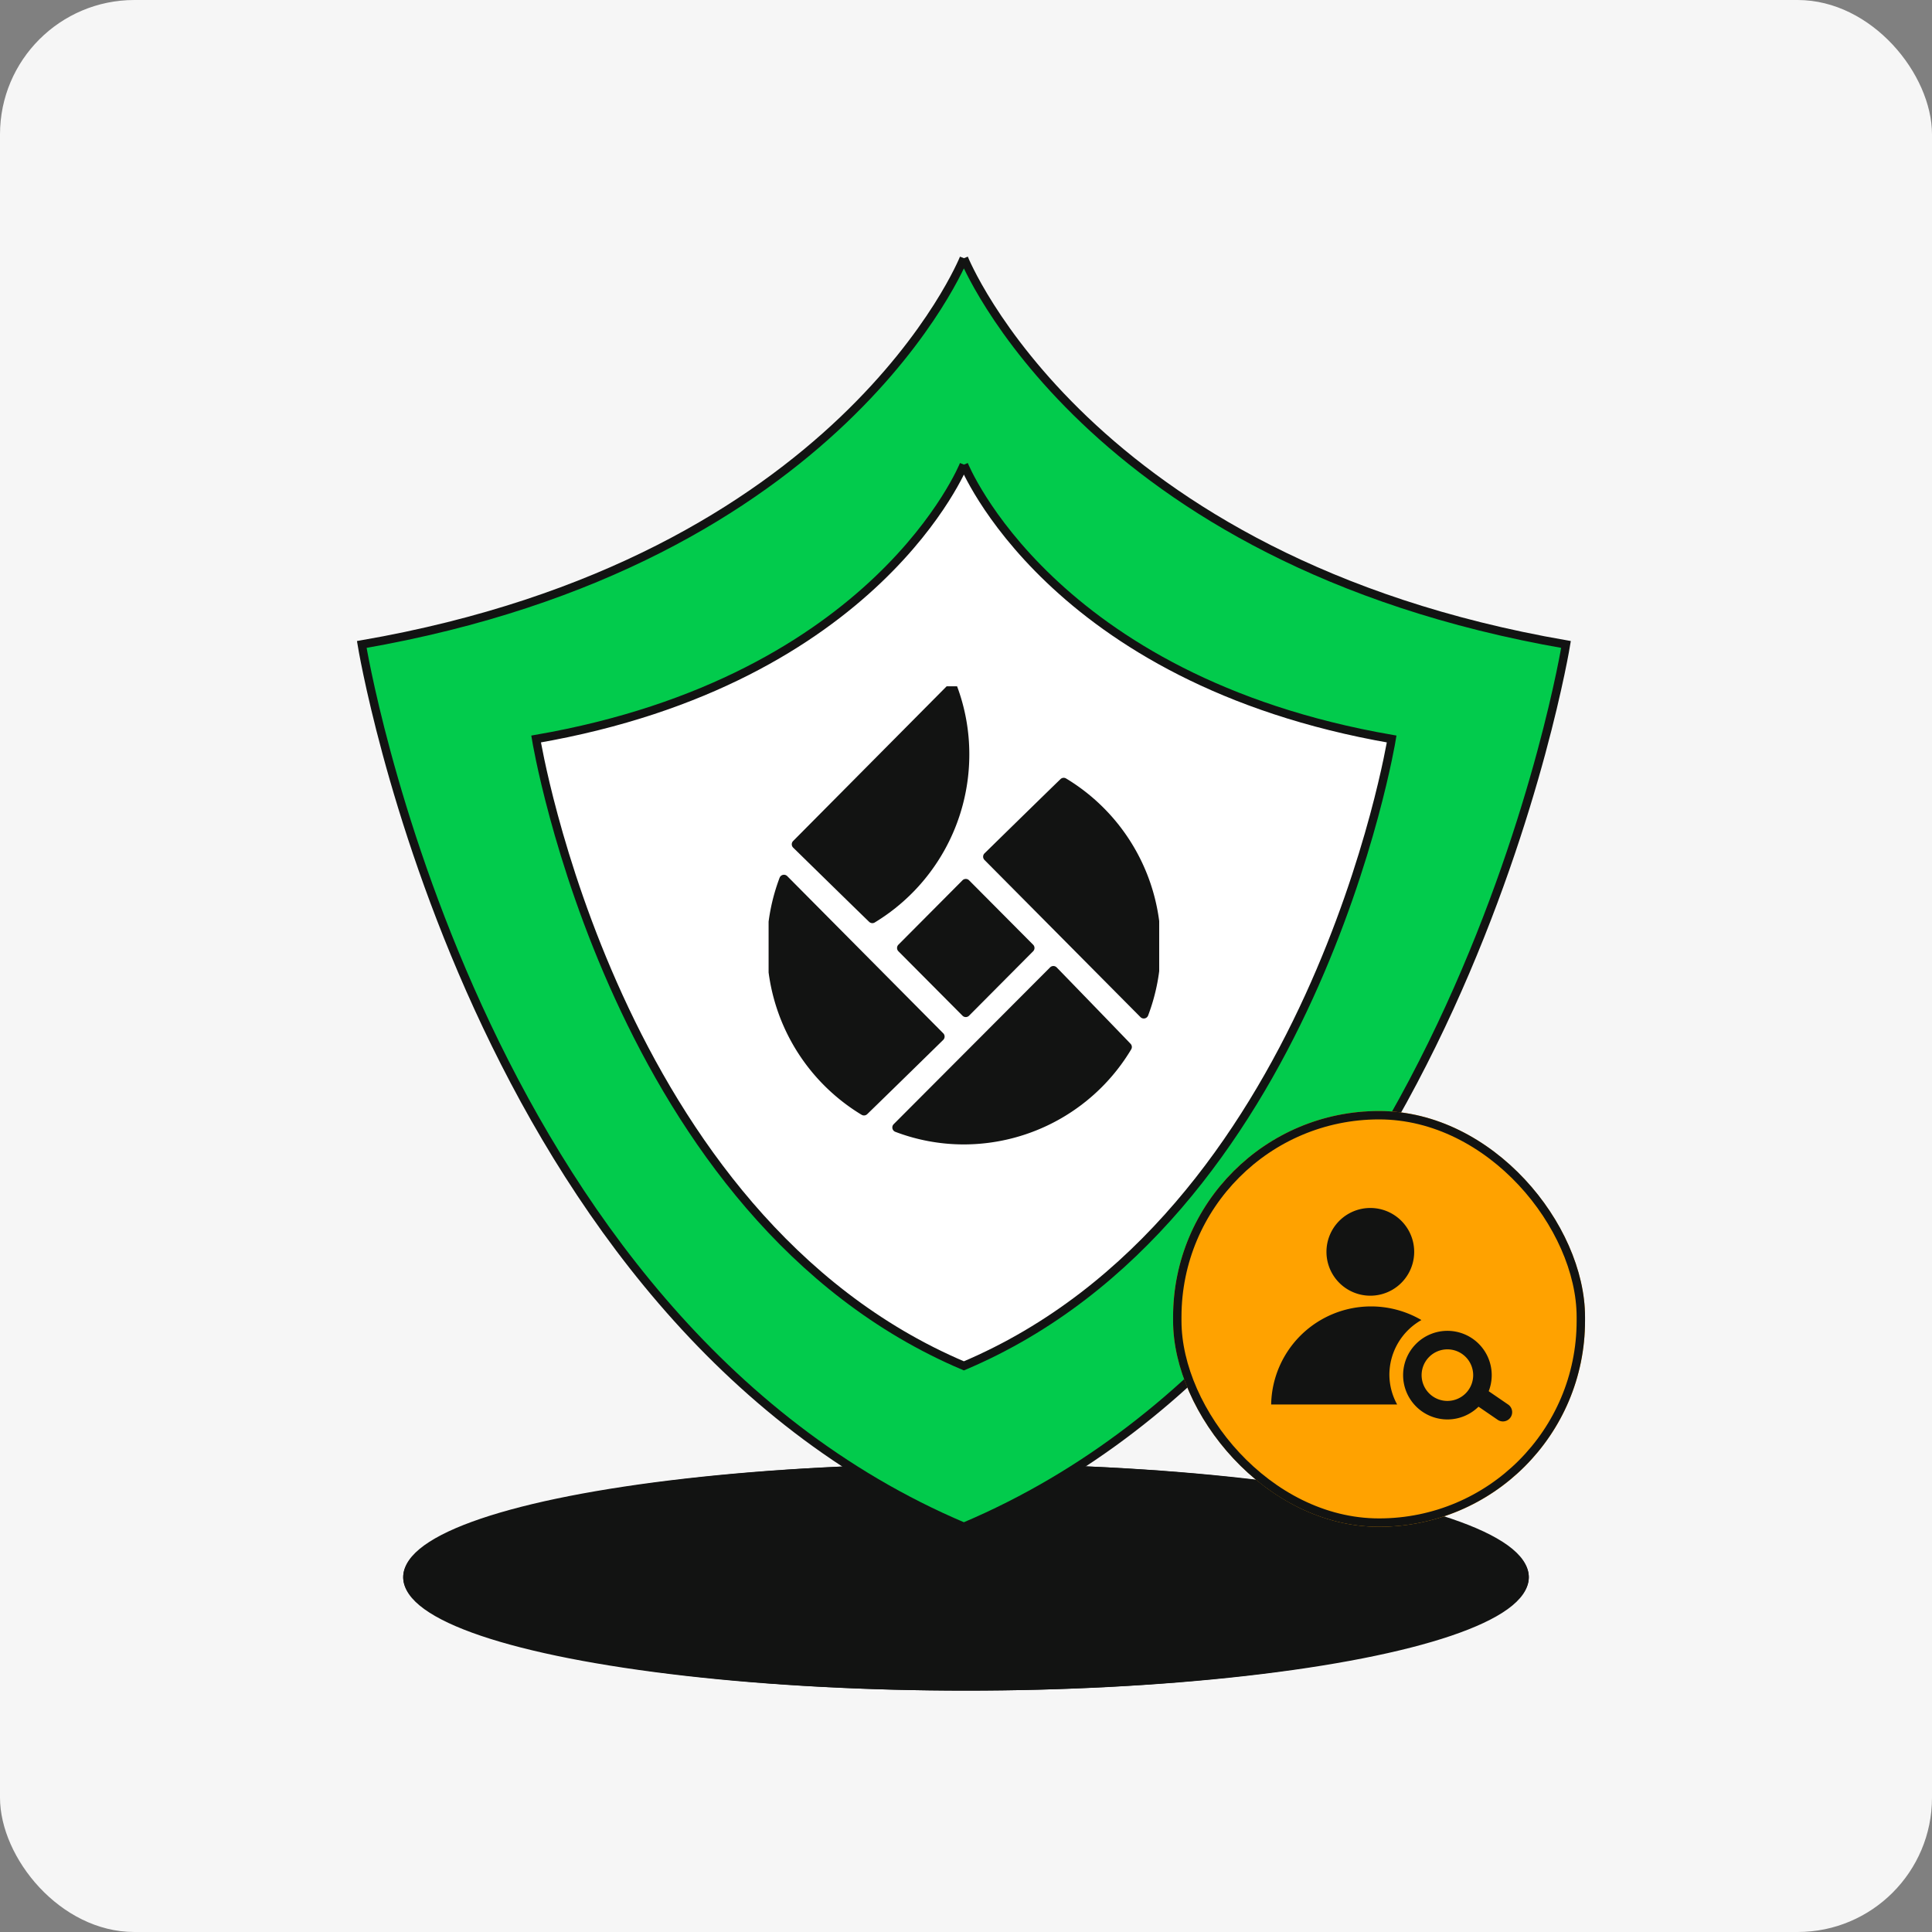 <svg xmlns="http://www.w3.org/2000/svg" xmlns:xlink="http://www.w3.org/1999/xlink" width="460" height="460" viewBox="0 0 460 460"><rect x="0" y="0" width="460" height="460" fill="#808080" stroke="none"/><defs><style>.a,.c,.g{fill:#121312;}.b{fill:#f6f6f6;}.c,.d,.e,.h{stroke:#121312;stroke-width:2px;}.d{fill:#02cb4c;}.e{fill:#fff;}.f{clip-path:url(#a);}.g{fill-rule:evenodd;}.h{fill:#ffa200;}.i{clip-path:url(#b);}.j{stroke:none;}.k{fill:none;}</style><clipPath id="a"><rect class="a" width="93" height="109" transform="translate(-0.025 0.41)"/></clipPath><clipPath id="b"><rect class="a" width="57.382" height="50.823"/></clipPath></defs><g transform="translate(-860 -4118)"><rect class="b" width="460" height="460" rx="32" transform="translate(860 4118)"/><g class="c" transform="translate(956 4466.524)"><ellipse class="j" cx="134" cy="27" rx="134" ry="27"/><ellipse class="k" cx="134" cy="27" rx="133" ry="26"/></g><path class="d" d="M143.361,0S114.509,72.131,0,91.967c0,0,26.148,160.492,143.361,210.082C260.575,252.46,286.722,91.967,286.722,91.967,172.214,72.131,143.361,0,143.361,0" transform="translate(946.137 4179.475)"/><path class="e" d="M101.851,0S81.352,51.246,0,65.338c0,0,18.577,114.021,101.851,149.253C185.125,179.359,203.7,65.338,203.7,65.338,122.349,51.246,101.851,0,101.851,0" transform="translate(987.646 4228.614)"/><g transform="translate(1043.025 4280.999)"><g class="f" transform="translate(0 0.001)"><path class="a" d="M15.289,24.586c9.084-8.9,15.154-14.83,18.085-17.672a1.1,1.1,0,0,1,1.332-.158A46.616,46.616,0,0,1,54.244,63.186a1.107,1.107,0,0,1-1.824.392L15.276,26.155a1.11,1.11,0,0,1,.014-1.572Z" transform="translate(36.097 15.593)"/><path class="g" d="M25.727,62.1a45.866,45.866,0,0,1-16.341-3,1.11,1.11,0,0,1-.392-1.817L46.235,19.948a1.106,1.106,0,0,1,1.579.014c8.857,9.129,14.755,15.226,17.58,18.175a1.1,1.1,0,0,1,.155,1.328A46.5,46.5,0,0,1,25.727,62.1Z" transform="translate(20.76 47.382)"/><path class="g" d="M22.538,70.462A46.666,46.666,0,0,1,3,14.031a1.109,1.109,0,0,1,1.824-.4L41.972,51.058a1.107,1.107,0,0,1-.017,1.572C32.874,61.532,26.8,67.458,23.87,70.3a1.107,1.107,0,0,1-1.335.158Z" transform="translate(-0.409 31.97)"/><path class="g" d="M20.134,57c-2.928-2.835-8.995-8.767-18.085-17.669a1.11,1.11,0,0,1-.014-1.572L39.183.326A1.1,1.1,0,0,1,41,.718a46.287,46.287,0,0,1,2.987,16.458,46.75,46.75,0,0,1-22.521,39.98A1.1,1.1,0,0,1,20.134,57Z" transform="translate(3.777 -0.516)"/><path class="g" d="M9.32,29.259,24.58,13.92a1.111,1.111,0,0,1,1.566,0L41.4,29.259a1.1,1.1,0,0,1,0,1.559L26.146,46.158a1.1,1.1,0,0,1-1.566,0L9.32,30.818a1.109,1.109,0,0,1,0-1.559" transform="translate(21.559 32.673)"/></g></g><g transform="translate(1139.275 4382.73)"><g class="h" transform="translate(0.03 -0.206)"><rect class="j" width="98.084" height="99.001" rx="49.042"/><rect class="k" x="1" y="1" width="96.084" height="97.001" rx="48.042"/></g><g transform="translate(23.381 22.883)"><g class="i"><path class="a" d="M42.088,10.444a10.443,10.443,0,0,0,20.886,0v0a10.443,10.443,0,0,0-20.886,0Z" transform="translate(-28.919 0)"/><path class="a" d="M110.948,97.9a6.14,6.14,0,1,1-6.141,6.14,6.148,6.148,0,0,1,6.141-6.14m0-4.408A10.548,10.548,0,1,0,121.5,104.041a10.549,10.549,0,0,0-10.549-10.549" transform="translate(-68.985 -64.239)"/><path class="a" d="M55.186,102.3a2.215,2.215,0,0,1-1.244-.383L48.58,98.243a2.206,2.206,0,0,1,2.488-3.637l5.362,3.672a2.206,2.206,0,0,1-1.244,4.021M28.149,91.187a15,15,0,0,1,7.627-13.028A23.79,23.79,0,0,0,0,98.259H29.995a14.821,14.821,0,0,1-1.846-7.071" transform="translate(0 -51.476)"/></g></g></g></g></svg>
